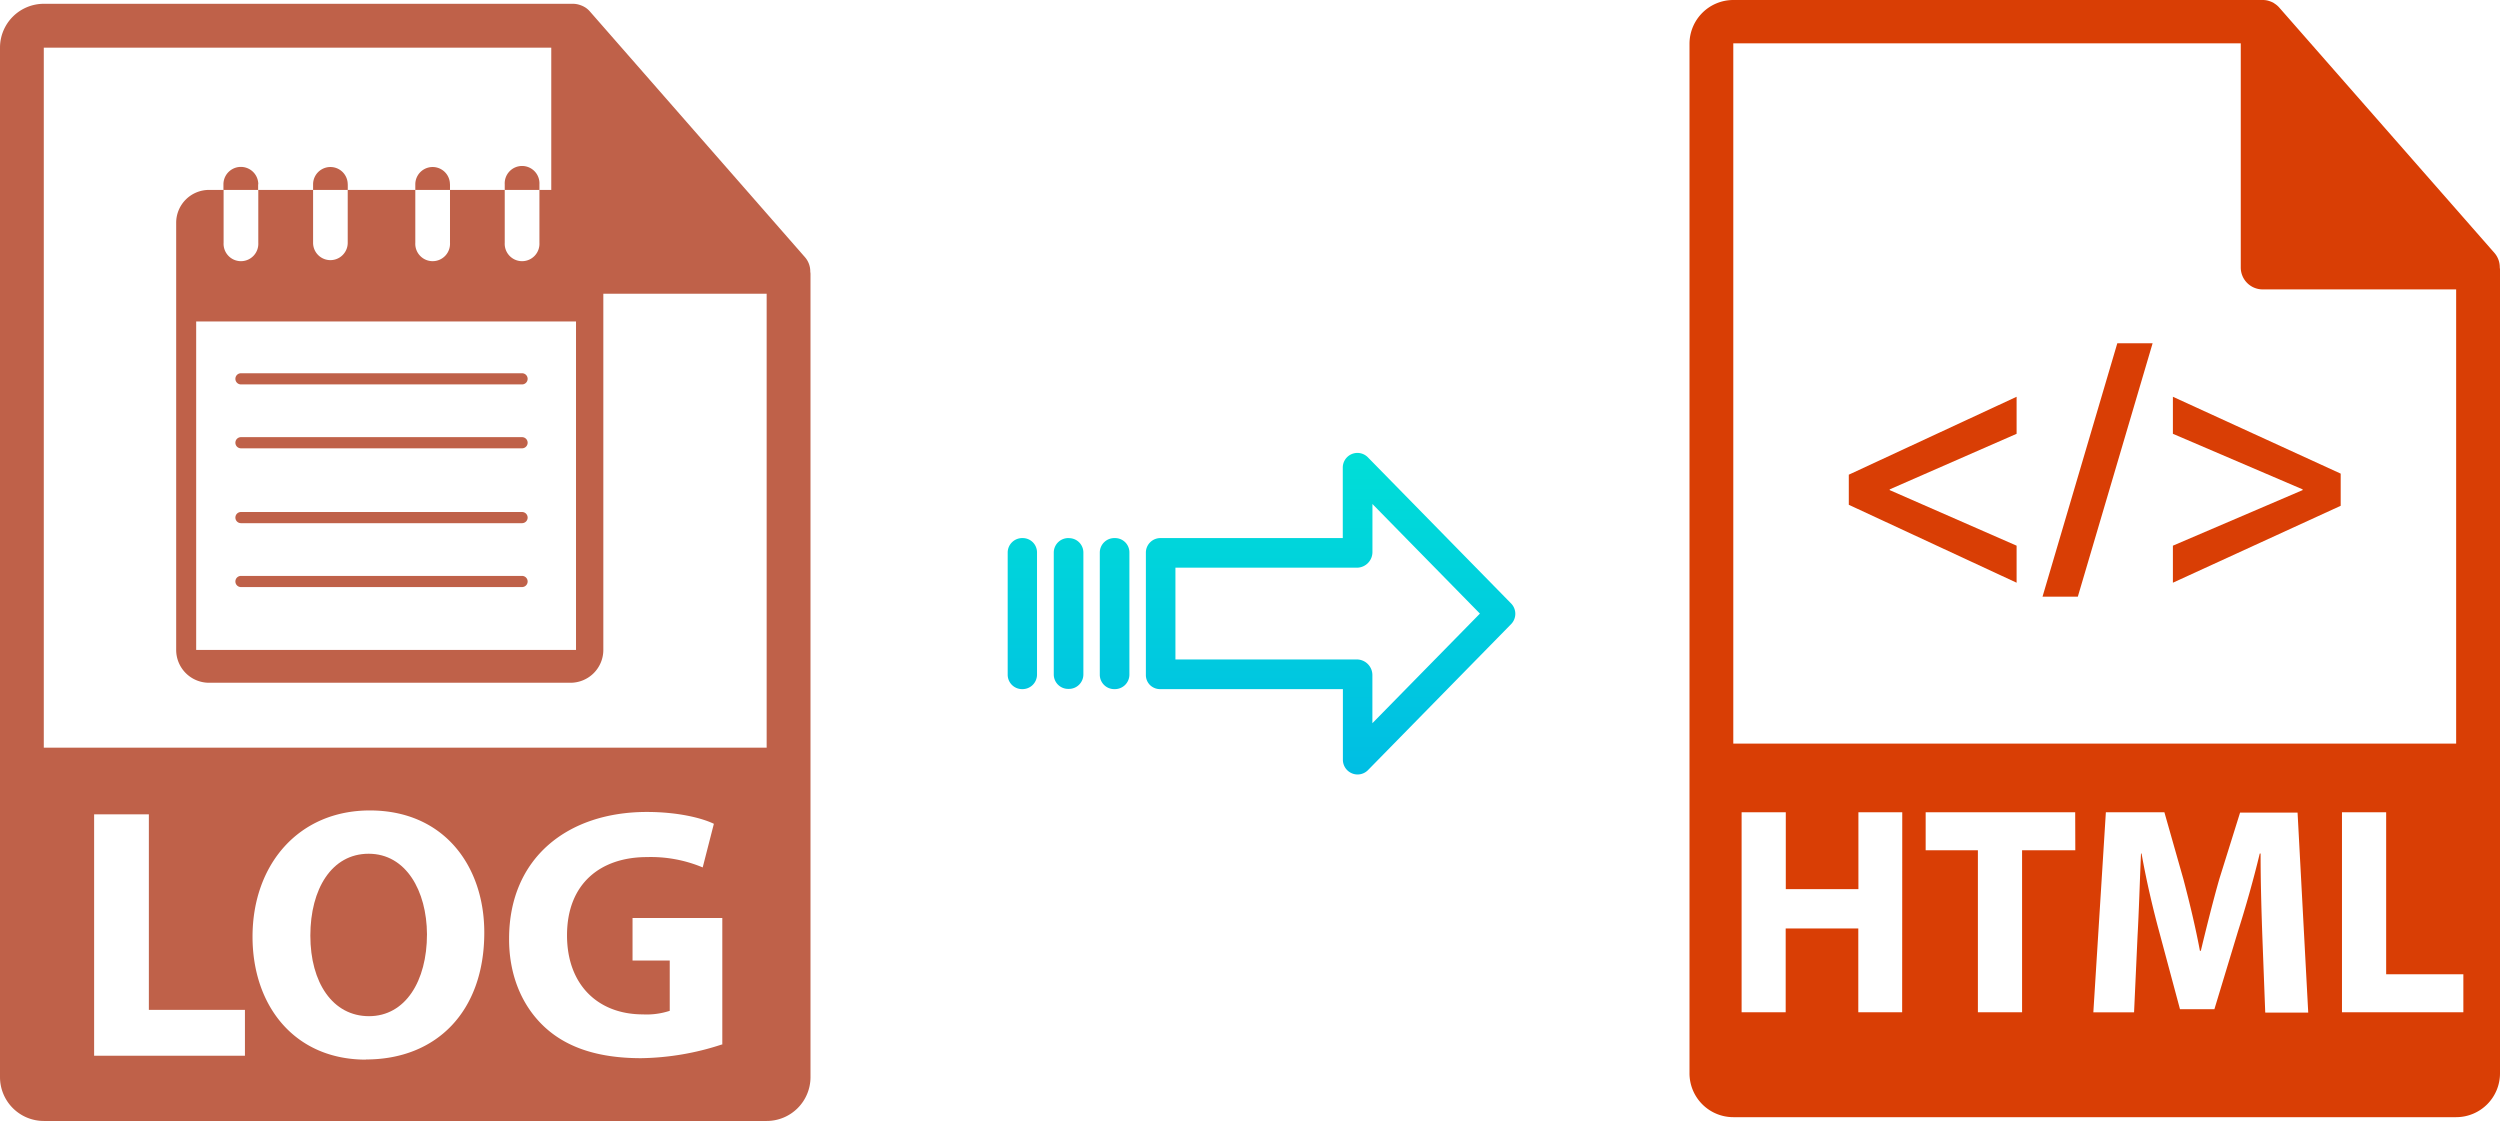 <svg xmlns="http://www.w3.org/2000/svg" xmlns:xlink="http://www.w3.org/1999/xlink" viewBox="0 0 447.56 200.68"><defs><style>.cls-1{fill:#d93e05;}.cls-2{fill:url(#linear-gradient);}.cls-3{fill:url(#linear-gradient-2);}.cls-4{fill:url(#linear-gradient-3);}.cls-5{fill:url(#linear-gradient-4);}.cls-6{fill:#bf6149;}</style><linearGradient id="linear-gradient" x1="238.19" y1="136.31" x2="238.19" y2="17.1" gradientTransform="matrix(1, 0, 0, -1, 0, 187.32)" gradientUnits="userSpaceOnUse"><stop offset="0" stop-color="#00efd1"/><stop offset="1" stop-color="#00acea"/></linearGradient><linearGradient id="linear-gradient-2" x1="199.54" y1="136.31" x2="199.54" y2="17.1" xlink:href="#linear-gradient"/><linearGradient id="linear-gradient-3" x1="191.29" y1="136.31" x2="191.29" y2="17.1" xlink:href="#linear-gradient"/><linearGradient id="linear-gradient-4" x1="183.05" y1="136.31" x2="183.05" y2="17.1" xlink:href="#linear-gradient"/></defs><title>log to html</title><g id="Layer_2" data-name="Layer 2"><g id="Layer_11" data-name="Layer 11"><g id="Layer_2-2" data-name="Layer 2-2"><path class="cls-1" d="M447.52,47.84a3.91,3.91,0,0,0-.93-2.53L408,1.31h0a4,4,0,0,0-.77-.65L407,.5a4.64,4.64,0,0,0-.77-.32L406,.11a3.8,3.8,0,0,0-.89-.11H310.3a7.85,7.85,0,0,0-7.84,7.76V192.12A7.85,7.85,0,0,0,310.3,200H439.71a7.85,7.85,0,0,0,7.85-7.84V48.28C447.56,48.12,447.53,48,447.52,47.84ZM310.3,7.76h90.85V47.89a3.92,3.92,0,0,0,3.92,3.92h34.64v81.31H310.3Zm30.23,173.46h-7.85v-15h-13v15h-7.89v-35.8h7.91v13.76h13V145.42h7.85Zm31-29H362v29h-7.91v-29h-9.35v-6.8h26.77Zm34,29-.52-13.7c-.15-4.31-.31-9.51-.31-14.72h-.15c-1.09,4.57-2.54,9.67-3.88,13.87l-4.24,14h-6.16l-3.72-13.87c-1.14-4.19-2.33-9.29-3.16-14h-.1c-.21,4.84-.37,10.36-.62,14.82l-.62,13.61h-7.29L377,145.42h10.48l3.41,12c1.09,4.14,2.17,8.61,2.95,12.8H394c1-4.14,2.17-8.86,3.31-12.85l3.72-11.9h10.29l1.91,35.81h-7.67Zm35.52,0H419.27v-35.8h7.91v29H441v6.8Z"/><polygon class="cls-1" points="330.98 90.37 361.02 104.32 361.02 97.69 338.3 87.74 338.3 87.61 361.02 77.66 361.02 71.03 330.98 84.98 330.98 90.37"/><polygon class="cls-1" points="365.66 106.82 371.98 106.82 385.37 61.45 379.05 61.45 365.66 106.82"/><polygon class="cls-1" points="389 77.66 412.23 87.61 412.23 87.74 389 97.69 389 104.32 419.04 90.55 419.04 84.79 389 71.03 389 77.66"/></g></g><g id="Layer_3" data-name="Layer 3"><path class="cls-2" d="M244.89,81.88a2.62,2.62,0,0,0-4.5,1.86V96.33h-32.6a2.6,2.6,0,0,0-2.65,2.55v0l0,22a2.51,2.51,0,0,0,.78,1.8,2.59,2.59,0,0,0,1.87.69h32.62V136a2.63,2.63,0,0,0,1.63,2.45,2.57,2.57,0,0,0,1,.2,2.61,2.61,0,0,0,1.88-.8l25.6-26.11a2.65,2.65,0,0,0,0-3.71Zm.8,47.59v-8.63a2.8,2.8,0,0,0-2.7-2.78H210.43V101.63H243a2.8,2.8,0,0,0,2.7-2.78V90.23l19.24,19.62Z"/><path class="cls-3" d="M199.54,96.33h0a2.6,2.6,0,0,0-2.65,2.55v21.93a2.58,2.58,0,0,0,2.58,2.56h.07a2.6,2.6,0,0,0,2.65-2.54V98.89a2.56,2.56,0,0,0-2.58-2.56Z"/><path class="cls-4" d="M191.3,96.33h0a2.6,2.6,0,0,0-2.65,2.55v0l0,21.89a2.58,2.58,0,0,0,2.59,2.56h.06a2.59,2.59,0,0,0,2.65-2.54v0l0-21.89a2.58,2.58,0,0,0-2.58-2.56Z"/><path class="cls-5" d="M183.05,96.33h0a2.6,2.6,0,0,0-2.65,2.55v21.93a2.58,2.58,0,0,0,2.58,2.56H183a2.6,2.6,0,0,0,2.65-2.54V98.89a2.56,2.56,0,0,0-2.58-2.56Z"/><path class="cls-6" d="M66,152.84c-6.6,0-10.44,6.28-10.44,14.67s4,14.41,10.5,14.41,10.38-6.27,10.38-14.67C76.4,159.5,72.69,152.84,66,152.84Z"/><path class="cls-6" d="M145.06,48.61a3.87,3.87,0,0,0-.93-2.54L105.56,2s0,0,0,0a4,4,0,0,0-.77-.66l-.26-.15a4.64,4.64,0,0,0-.77-.32L103.52.8a4,4,0,0,0-.9-.12H7.84A7.85,7.85,0,0,0,0,8.53V192.84a7.85,7.85,0,0,0,7.84,7.84H137.25a7.85,7.85,0,0,0,7.85-7.84V49.05C145.1,48.9,145.07,48.76,145.06,48.61ZM43.85,189h-27V145.79h9.8v35H43.85Zm21.66.7c-12.81,0-20.3-9.67-20.3-22,0-12.94,8.26-22.61,21-22.61,13.26,0,20.49,9.93,20.49,21.84C86.71,181.09,78.13,189.67,65.51,189.67ZM129.19,187a48.11,48.11,0,0,1-14.41,2.44c-7.88,0-13.58-2-17.55-5.83s-6.15-9.36-6.09-15.7c.07-14.35,10.5-22.55,24.66-22.55,5.58,0,9.87,1.09,12,2.12l-2,7.81a24,24,0,0,0-10-1.85c-8.14,0-14.29,4.61-14.29,14,0,8.9,5.58,14.16,13.58,14.16a13.22,13.22,0,0,0,4.81-.64v-9h-6.66v-7.62h16.07V187ZM7.84,133.85V8.53H98.69V48.66a3.93,3.93,0,0,0,3.93,3.92h34.63v81.27Z"/><path class="cls-6" d="M102.12,34H96.57v9.47a3.11,3.11,0,1,1-6.21,0V34h-9.8v9.47a3.11,3.11,0,1,1-6.21,0V34H62.25v9.47a3.1,3.1,0,1,1-6.2,0V34H46.24v9.47a3.11,3.11,0,1,1-6.21,0V34H37.42a5.88,5.88,0,0,0-5.88,5.88v76.47a5.88,5.88,0,0,0,5.88,5.88h64.71a5.88,5.88,0,0,0,5.88-5.88V39.9A5.89,5.89,0,0,0,102.12,34Zm1,82.35h-68V57.55h68v58.82Z"/><path class="cls-6" d="M46.24,33A3.11,3.11,0,1,0,40,33v1h6.21V33Z"/><path class="cls-6" d="M62.25,33a3.1,3.1,0,1,0-6.2,0v1h6.21V33Z"/><path class="cls-6" d="M80.55,33a3.1,3.1,0,1,0-6.2,0v1h6.21V33Z"/><path class="cls-6" d="M96.57,33a3.11,3.11,0,1,0-6.21,0v1h6.21V33Z"/><path class="cls-6" d="M43.14,68.82H93.46a1,1,0,1,0,0-2H43.14a1,1,0,0,0,0,2Z"/><path class="cls-6" d="M43.14,80.26H93.46a1,1,0,1,0,0-2H43.14a1,1,0,0,0,0,2Z"/><path class="cls-6" d="M43.14,93.66H93.46a1,1,0,1,0,0-2H43.14a1,1,0,1,0,0,2Z"/><path class="cls-6" d="M43.14,105.1H93.46a1,1,0,1,0,0-2H43.14a1,1,0,1,0,0,2Z"/></g></g></svg>